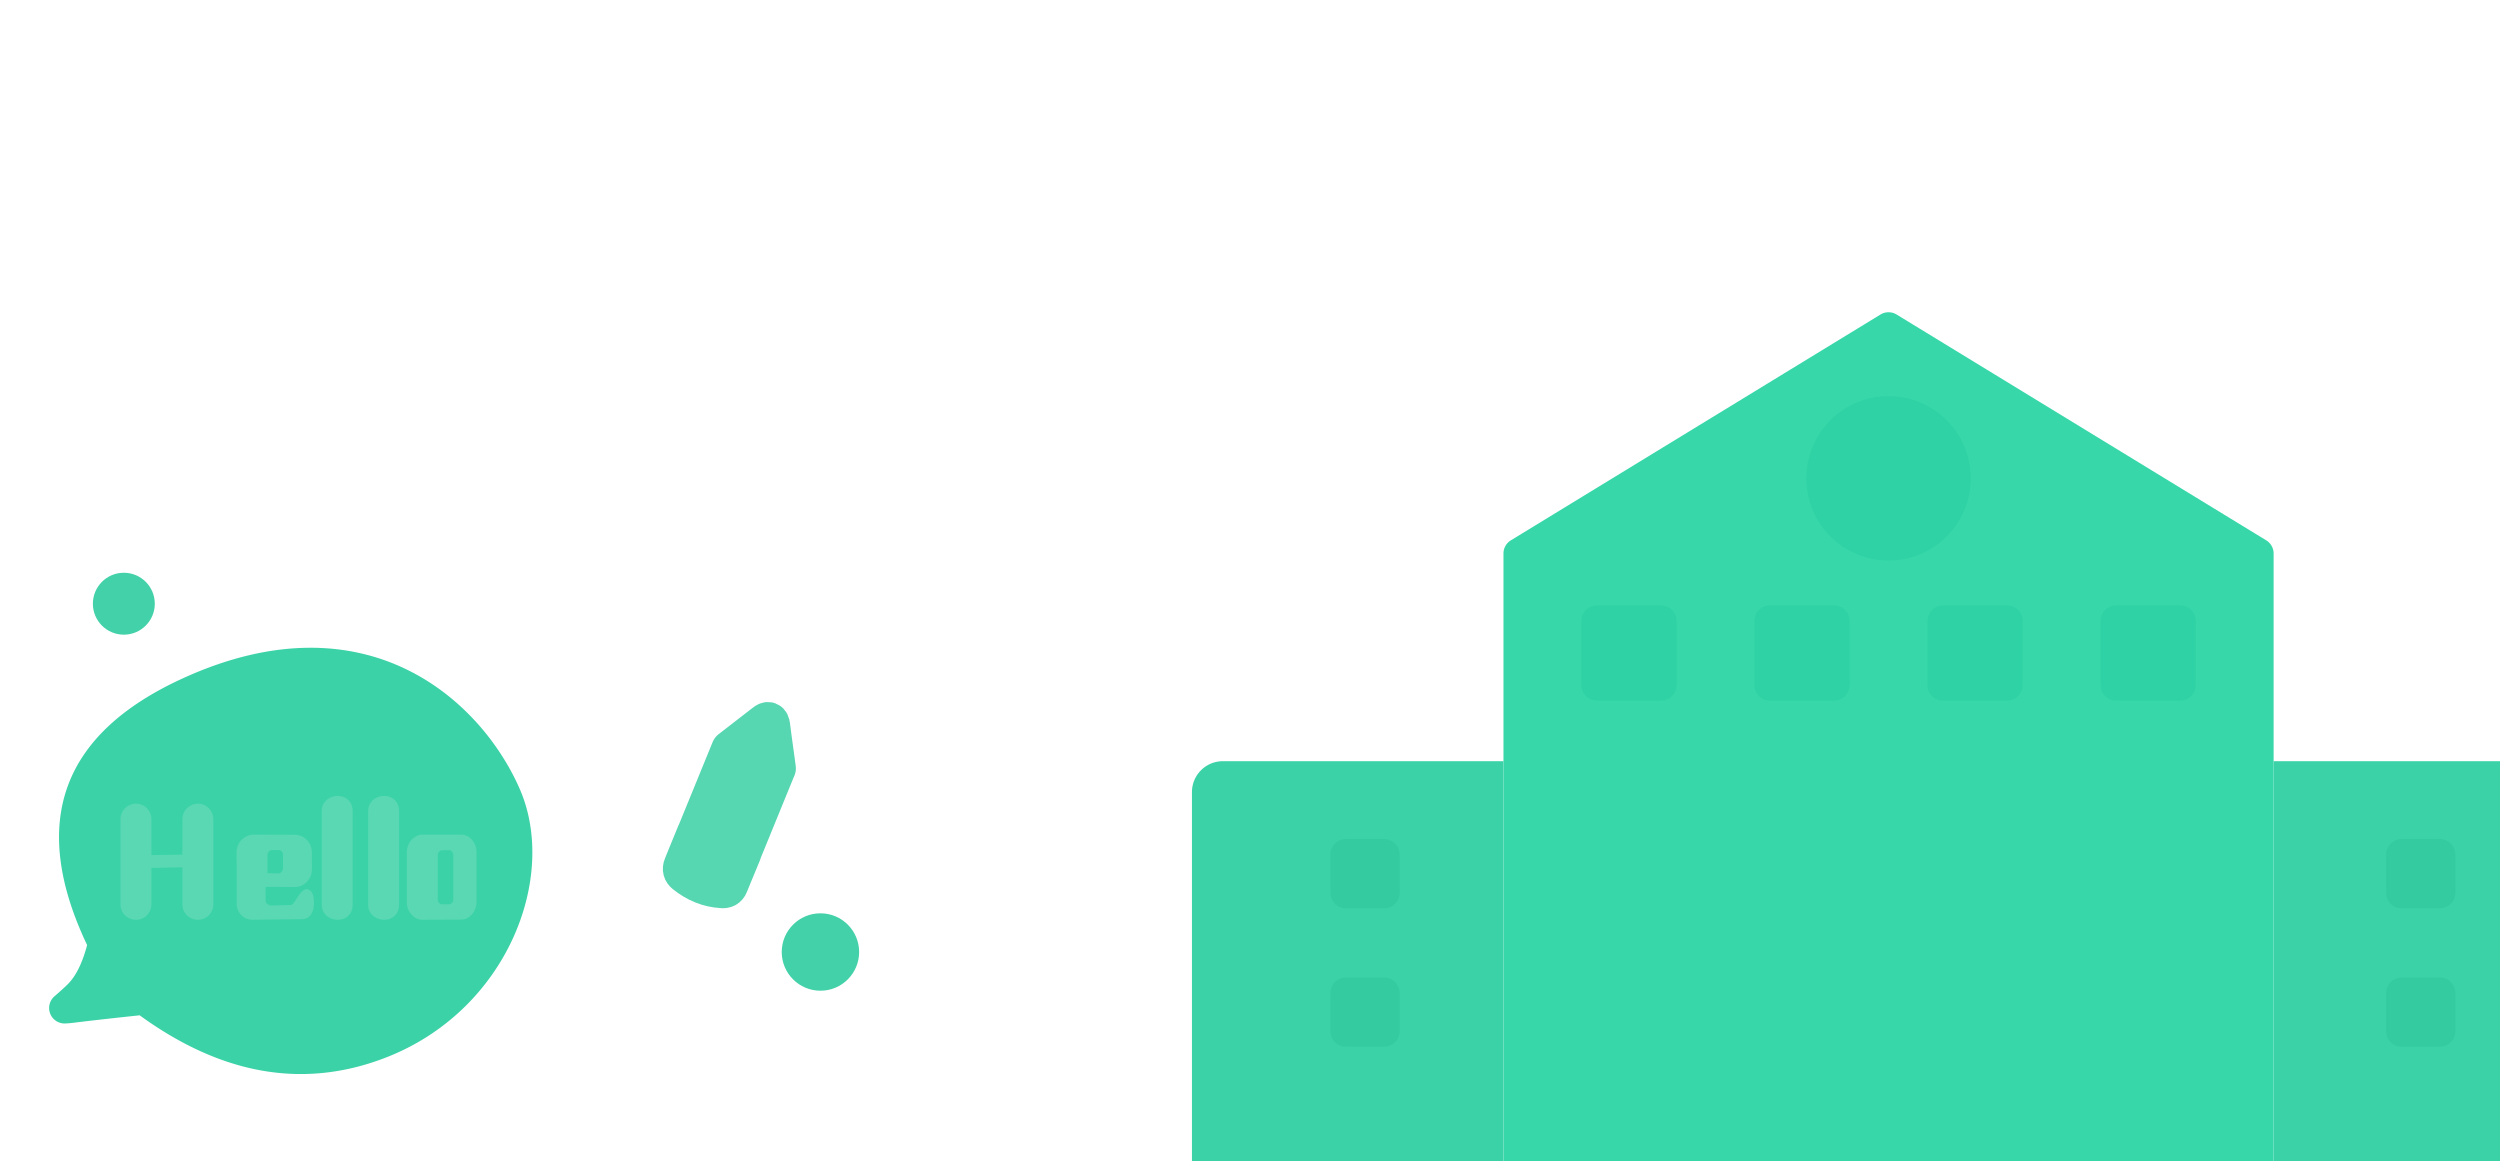 <svg width="323" height="150" viewBox="0 0 323 150" xmlns="http://www.w3.org/2000/svg"><g transform="translate(-5)" fill="none" fill-rule="evenodd"><g transform="translate(159 40)"><path d="M41.206 29.81L88.957.637a2 2 0 0 1 2.086 0l47.751 29.173a2 2 0 0 1 .958 1.707v95.027H40.248V31.517a2 2 0 0 1 .958-1.707z" fill="#37D7A9"/><path d="M60.609 38.221a2 2 0 0 1 2 2v8.298a2 2 0 0 1-2 2H52.31a2 2 0 0 1-2-2v-8.298a2 2 0 0 1 2-2h8.298zm22.36 0a2 2 0 0 1 2 2v8.298a2 2 0 0 1-2 2H74.67a2 2 0 0 1-2-2v-8.298a2 2 0 0 1 2-2h8.298zm22.36 0a2 2 0 0 1 2 2v8.298a2 2 0 0 1-2 2h-8.298a2 2 0 0 1-2-2v-8.298a2 2 0 0 1 2-2h8.298zm22.36 0a2 2 0 0 1 2 2v8.298a2 2 0 0 1-2 2h-8.298a2 2 0 0 1-2-2v-8.298a2 2 0 0 1 2-2h8.298z" fill="#2FD2A4"/><path d="M176 58.345a4 4 0 0 1 4 4v64.199h-40.248V58.345H176zm-135.752 0v68.199H0V62.345a4 4 0 0 1 4-4h36.248z" fill="#3BD2A7"/><path d="M161.23 86.295a2 2 0 0 1 2 2v4.945a2 2 0 0 1-2 2h-4.944a2 2 0 0 1-2-2v-4.945a2 2 0 0 1 2-2h4.944zm-136.398 0a2 2 0 0 1 2 2v4.945a2 2 0 0 1-2 2h-4.944a2 2 0 0 1-2-2v-4.945a2 2 0 0 1 2-2h4.944zM161.23 68.407a2 2 0 0 1 2 2v4.944a2 2 0 0 1-2 2h-4.944a2 2 0 0 1-2-2v-4.944a2 2 0 0 1 2-2h4.944zm-136.398 0a2 2 0 0 1 2 2v4.944a2 2 0 0 1-2 2h-4.944a2 2 0 0 1-2-2v-4.944a2 2 0 0 1 2-2h4.944z" fill="#35CBA0"/><circle fill="#2FD2A4" cx="90" cy="21.801" r="10.621"/></g><path d="M104.79 95.35l-.202-1.58c-.077-.622-.352-.733-.824-.334l-1.252.972 2.279.941.528 3.857c0 .01.003.029.008.055v.007l-.008.016c0 .005-.005.01-.015.016l-4.37 10.692c.005.016.005.026 0 .031l-.133.358-1.026 2.473-.591 1.446c-.166.425-.487.602-.964.53-1.685-.1-3.259-.732-4.72-1.898-.353-.285-.447-.635-.28-1.05l.59-1.462 1.02-2.489.14-.334.022-.023 4.394-10.747 3.126-2.419m-3.126 2.419c.85-.29 1.537-.01 2.06.84.913-.27 1.574.002 1.984.816.824-.29 1.457-.031 1.897.778m-4.526 11.12l-1.92-.785-1.976-.786-2.076-.879m-1.019 2.489l5.965 2.434m3.655-14.37l-4.55 11.112m-1.975-.786l4.542-11.143" opacity=".889" stroke="#42D1A8" stroke-linecap="round" stroke-linejoin="round" stroke-width="5"/><circle fill="#42D1A8" cx="21" cy="78" r="4"/><circle fill="#42D1A8" cx="111" cy="123" r="5"/><path d="M23.043 131.177c-4.106.44-6.947.762-8.524.963-.333.043-.691.074-1.075.092a2 2 0 0 1-1.402-3.513c.696-.6 1.26-1.111 1.69-1.534 1.063-1.047 1.904-2.74 2.523-5.081-7.509-15.807-3.363-27.305 12.438-34.495 23.7-10.785 38.462 2.922 43.448 14.303 4.986 11.38-1.573 28.67-17.369 34.757-10.53 4.059-21.107 2.228-31.729-5.492z" fill="#3BD2A7"/><path d="M28.564 105.857c0-.282.051-.545.153-.789.102-.244.246-.456.43-.635.186-.18.4-.325.642-.434a1.89 1.89 0 0 1 .784-.163c.281 0 .543.054.785.163.243.11.453.254.632.434.178.18.319.391.42.635.103.244.154.507.154.79v10.975c0 .27-.051.526-.153.77a2.085 2.085 0 0 1-.421.645c-.179.186-.39.33-.632.434a1.99 1.99 0 0 1-.785.154 1.99 1.99 0 0 1-2.01-2.003v-4.775l-4 .077v4.698c0 .27-.05.526-.152.77a2.085 2.085 0 0 1-.421.645c-.179.186-.39.33-.632.434a1.99 1.99 0 0 1-.785.154 1.99 1.99 0 0 1-2.01-2.003v-10.976c0-.282.052-.545.154-.789.102-.244.246-.456.43-.635.186-.18.4-.325.642-.434a1.89 1.89 0 0 1 .784-.163c.281 0 .543.054.785.163.243.11.453.254.632.434.178.18.319.391.42.635.103.244.154.507.154.79v4.62l4-.057v-4.564zM41 112.836c.16 0 .285-.064.376-.193a.681.681 0 0 0 .188-.461v-1.712c0-.18-.054-.33-.162-.452a.516.516 0 0 0-.402-.182h-.872c-.137 0-.265.064-.385.192a.63.63 0 0 0-.18.442v2.346l1.437.02zm-3.355 6c-.591 0-1.08-.2-1.465-.597a2.042 2.042 0 0 1-.597-1.472v-5.331a.419.419 0 0 1-.02-.13v-1.203a2.239 2.239 0 0 1 .656-1.601 2.37 2.37 0 0 1 .703-.487c.263-.12.55-.18.857-.18l5.337.02c.295 0 .575.06.838.18a2.25 2.25 0 0 1 1.166 1.213c.115.278.173.57.173.875v2.228c0 .61-.218 1.14-.655 1.591-.437.451-.95.67-1.541.657l-3.776-.02v1.77c0 .16.074.305.221.438.148.132.331.199.55.199l2.427-.06c.18 0 .36-.143.54-.428.179-.285.372-.573.577-.865.206-.292.434-.514.684-.666.25-.153.53-.103.838.149.09.093.174.242.25.447.078.206.126.441.145.707.02.265.013.543-.02.835a2.58 2.58 0 0 1-.211.796c-.11.238-.267.437-.472.596-.206.16-.469.246-.79.259l-6.415.08zm12.919-2.006c0 .47-.098.855-.295 1.155-.196.299-.442.518-.737.658a2.05 2.05 0 0 1-.968.191 2.255 2.255 0 0 1-.968-.248 1.975 1.975 0 0 1-.737-.668c-.197-.293-.295-.656-.295-1.088v-11.988c0-.433.098-.796.295-1.089.196-.292.442-.515.737-.668.294-.152.617-.235.968-.248.35-.013.674.051.968.191.295.14.54.36.737.659.197.299.295.684.295 1.155v11.988zm6 0c0 .47-.098.855-.295 1.155-.196.299-.442.518-.737.658a2.05 2.05 0 0 1-.968.191 2.255 2.255 0 0 1-.968-.248 1.975 1.975 0 0 1-.737-.668c-.197-.293-.295-.656-.295-1.088v-11.988c0-.433.098-.796.295-1.089.196-.292.442-.515.737-.668.294-.152.617-.235.968-.248.35-.013.674.051.968.191.295.14.54.36.737.659.197.299.295.684.295 1.155v11.988zm3.037 2.006c-.271 0-.528-.054-.77-.16a1.77 1.77 0 0 1-.647-.498c-.413-.438-.62-.976-.62-1.614v-6.456c0-.306.053-.595.16-.867a2.36 2.36 0 0 1 .433-.717 2.22 2.22 0 0 1 .638-.498c.242-.127.5-.19.77-.19h4.98c.543-.013 1.015.2 1.417.638.2.226.35.471.451.737.1.266.15.558.15.877v6.456a2.441 2.441 0 0 1-.593 1.604 2.078 2.078 0 0 1-.637.488c-.243.12-.5.18-.771.18l-4.96.02zm2.568-8.981a.575.575 0 0 0-.43.18.619.619 0 0 0-.175.447v5.726c0 .101.015.187.046.257.03.07.07.136.12.2.121.114.268.17.44.17h.788c.172 0 .315-.06.432-.18a.619.619 0 0 0 .174-.447v-5.745a.729.729 0 0 0-.184-.456.56.56 0 0 0-.422-.171l-.789.019z" fill="#59D8B3" fill-rule="nonzero"/></g></svg>